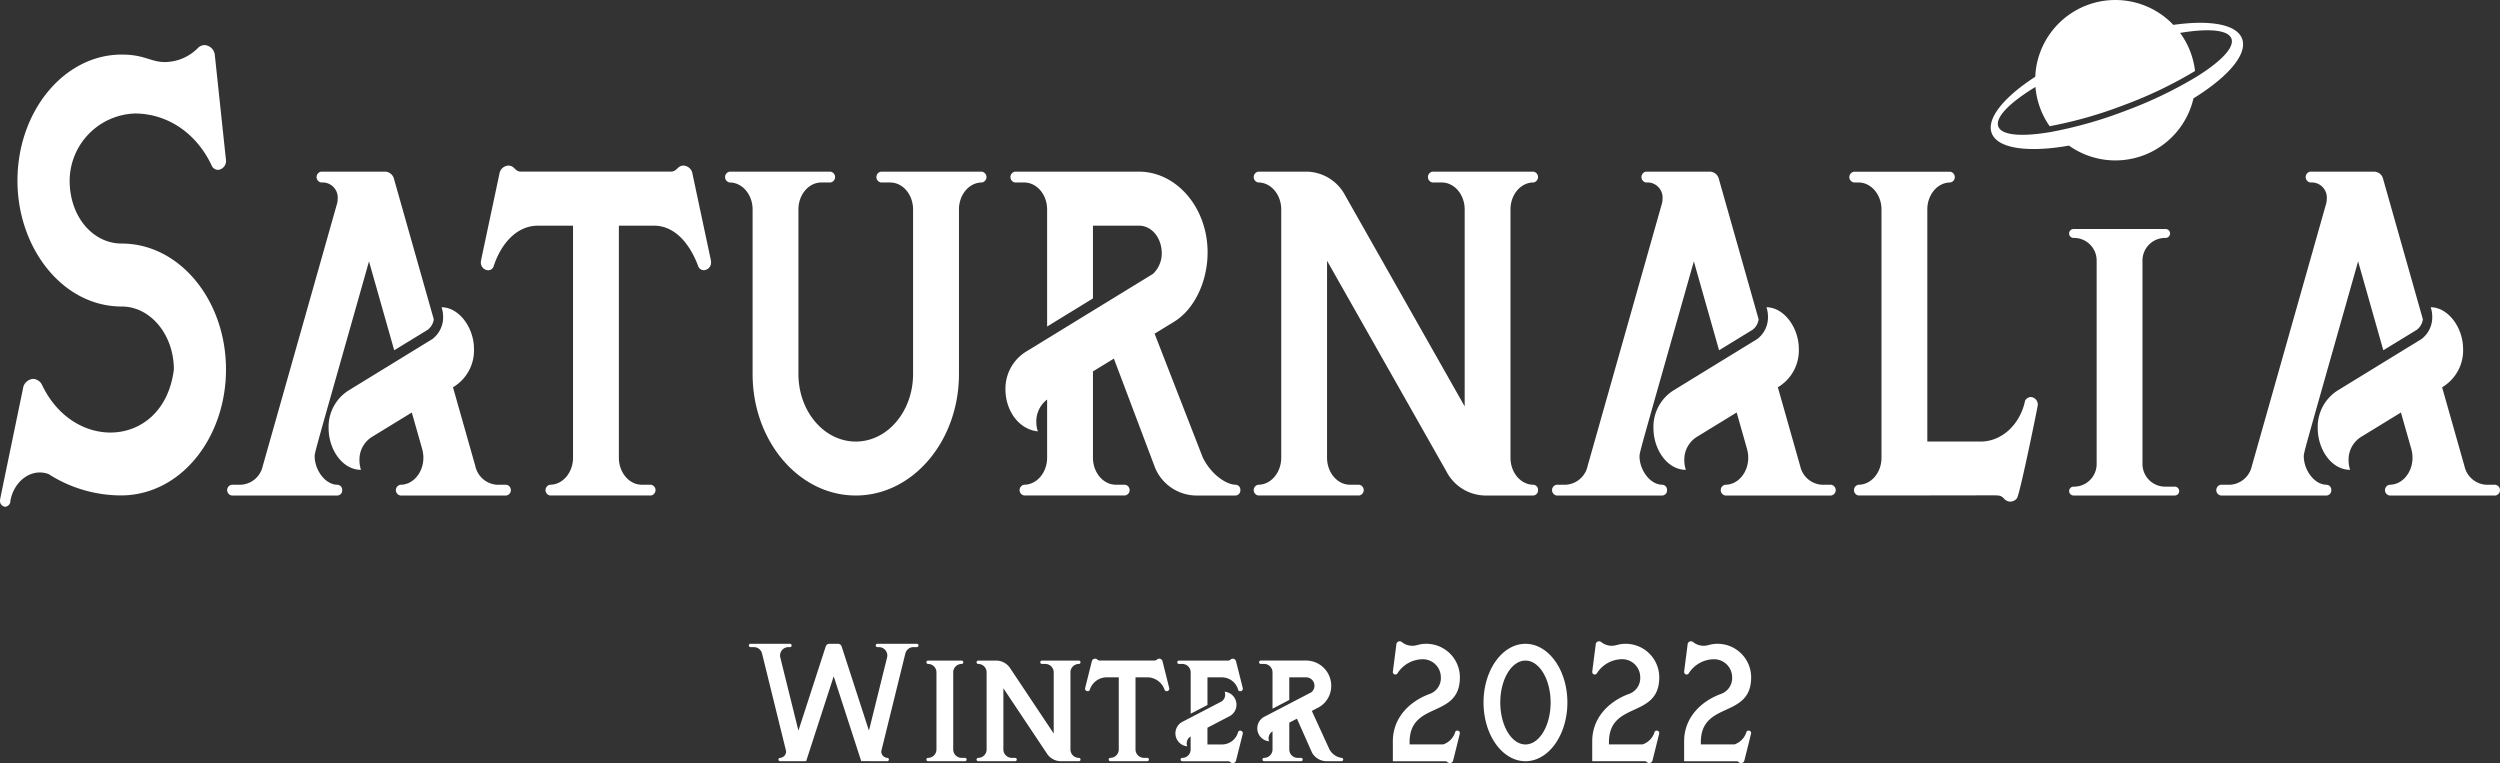 <svg xmlns="http://www.w3.org/2000/svg" xmlns:xlink="http://www.w3.org/1999/xlink" width="533.999" height="163.004" viewBox="0 0 533.999 163.004">
  <rect x="0" y="0" width="533.999" height="163.004" fill="#333333" stroke="none"/>
  <defs>
    <clipPath id="clip-path">
      <rect id="Rectangle_1648" data-name="Rectangle 1648" width="533.999" height="108.245" fill="#fff"/>
    </clipPath>
  </defs>
  <g id="Group_979" data-name="Group 979" transform="translate(-416.001 -257.406)">
    <g id="Group_929" data-name="Group 929" transform="translate(-141.365 227.406)">
      <g id="Group_927" data-name="Group 927" transform="translate(557.366 30)">
        <g id="Group_926" data-name="Group 926" transform="translate(0 0)">
          <g id="Group_925" data-name="Group 925" transform="translate(0)" clip-path="url(#clip-path)">
            <path id="Path_341" data-name="Path 341" d="M1576.608,8.258c-1.17-3.1-6.915-4.042-14.678-2.942-.365-.383-.741-.754-1.139-1.1a17.123,17.123,0,0,0-28.224,10.658c-.065.5-.1,1.006-.127,1.516-6.7,4.351-10.484,8.928-9.3,12.06,1.209,3.2,7.316,4.106,15.489,2.821.33-.052.67-.114,1.007-.173a17.118,17.118,0,0,0,26.6-10.1c.206-.127.419-.254.62-.381,6.98-4.438,10.965-9.151,9.756-12.354m-9.72,8.126a89.578,89.578,0,0,1-15.175,7.271,90.354,90.354,0,0,1-15.873,4.518c-6.2,1.081-10.568.775-11.294-1.147-.735-1.947,2.427-5.12,7.929-8.456a17.038,17.038,0,0,0,3.036,8.381,90.4,90.4,0,0,0,15.874-4.518,89.6,89.6,0,0,0,15.175-7.271,17.024,17.024,0,0,0-3.189-8.136c6.021-1.011,10.245-.685,10.958,1.2s-2.241,4.93-7.44,8.156" transform="translate(-1097.706)" fill="#fff"/>
            <path id="Path_342" data-name="Path 342" d="M25.791,130.673a28.763,28.763,0,0,1-15.422-4.565,5.425,5.425,0,0,0-1.85-.338c-3.047,0-5.659,2.592-6.3,6.03a1.237,1.237,0,0,1-1.1,1.3A1.247,1.247,0,0,1,0,131.744v-.056c0-.15.249-1.3,4.913-23.856a2.356,2.356,0,0,1,2.161-2.047A2.219,2.219,0,0,1,9,107.118c3.249,6.781,9.063,10.124,14.582,10.124,6.42,0,12.437-4.508,13.556-13.468,0-7.42-4.99-13.45-11.131-13.45-12.67,0-22.278-12.529-22.278-26.861,0-14.9,10-26.955,22.262-26.955,4.928,0,6.156,1.6,9.281,1.6A10.027,10.027,0,0,0,42.3,35.08a2.009,2.009,0,0,1,1.4-.6,2.348,2.348,0,0,1,2.176,2.029l2.348,22.128a2.808,2.808,0,0,1,.047.507,1.874,1.874,0,0,1-1.695,1.991,1.506,1.506,0,0,1-1.29-.77c-3.265-7.12-9.592-11.271-16.495-11.271A14.441,14.441,0,0,0,14.878,63.426c0,7.739,4.975,13.45,11.131,13.45,12.3,0,22.262,12.04,22.262,26.9,0,14.5-9.577,26.9-22.48,26.9" transform="translate(0 -24.852)" fill="#fff"/>
            <path id="Path_343" data-name="Path 343" d="M198.349,199.325a1.078,1.078,0,0,1-.984,1.158h-22.6a1.164,1.164,0,0,1,0-2.3h1.955a5.053,5.053,0,0,0,4.648-3.942l15.873-56.063a3.849,3.849,0,0,0,.15-1.094,3.231,3.231,0,0,0-2.94-3.46h-.6a1.177,1.177,0,0,1,0-2.317h13.713a2.016,2.016,0,0,1,1.859,1.577l8.49,29.963a3.378,3.378,0,0,1-1.271,2.221l-7.178,4.393-5.387-18.988c-11.033,39.006-11.607,40.728-11.607,41.613,0,2.881,2.2,6.1,4.895,6.1a1.072,1.072,0,0,1,.984,1.143m35.054-1.143a1.165,1.165,0,0,1,0,2.3H210.8a1.164,1.164,0,0,1,0-2.3c2.775,0,4.894-2.687,4.894-5.761a7.136,7.136,0,0,0-.246-1.834l-2.228-7.837-8.381,5.133a5.706,5.706,0,0,0-2.8,5.085,6.479,6.479,0,0,0,.328,2.028c-3.965,0-6.918-4.329-6.918-8.915a9.18,9.18,0,0,1,4.375-8.11l17.787-10.91a5.815,5.815,0,0,0,2.3-4.763,6.4,6.4,0,0,0-.328-2.027c3.7,0,6.918,4.329,6.918,8.9a9.147,9.147,0,0,1-4.484,8.191l4.785,16.88a5.052,5.052,0,0,0,4.648,3.942Z" transform="translate(-125.259 -94.643)" fill="#fff"/>
            <path id="Path_344" data-name="Path 344" d="M417.023,147.309a1.61,1.61,0,0,1-1.477,1.722,1.269,1.269,0,0,1-1.23-.773c-1.791-4.86-5-8.738-9.5-8.738h-7.478v49.562c0,3.186,2.2,5.777,4.895,5.777H404.2a1.167,1.167,0,0,1,0,2.3h-21.56a1.167,1.167,0,0,1,0-2.3c2.707,0,4.908-2.591,4.908-5.777V139.521h-7.479c-4.5,0-7.9,3.766-9.5,8.738a1.2,1.2,0,0,1-1.176.789,1.632,1.632,0,0,1-1.532-1.754v-.064c0-.209.206-1.062,3.965-18.8a2.035,2.035,0,0,1,1.9-1.738c1.367,0,1.353,1.287,2.721,1.287h31.992c1.367,0,1.354-1.287,2.721-1.287a2.041,2.041,0,0,1,1.9,1.738c3.76,17.717,3.978,18.6,3.978,18.811,0,.032-.014.032-.014.064" transform="translate(-265.148 -91.321)" fill="#fff"/>
            <path id="Path_345" data-name="Path 345" d="M609.542,131.306a1.174,1.174,0,0,1,0,2.317c-2.707,0-4.894,2.575-4.894,5.761v35.16c0,14.322-9.871,25.94-22.039,25.94s-22.039-11.618-22.039-25.94v-35.16c0-3.186-2.2-5.761-4.895-5.761a1.174,1.174,0,0,1,0-2.317h21.547a1.177,1.177,0,0,1,0,2.317h-1.955c-2.707,0-4.908,2.575-4.908,5.761v35.16c0,7.966,5.482,14.418,12.25,14.418s12.236-6.453,12.236-14.418v-35.16c0-3.186-2.187-5.761-4.894-5.761H588a1.174,1.174,0,0,1,0-2.317Z" transform="translate(-399.815 -94.644)" fill="#fff"/>
            <path id="Path_346" data-name="Path 346" d="M819.36,199.325a1.077,1.077,0,0,1-.984,1.158h-8.682a9.656,9.656,0,0,1-8.517-5.841l-8.832-23.4-4.47,2.735v18.425c0,3.186,2.187,5.777,4.894,5.777h1.955a1.164,1.164,0,0,1,0,2.3H773.177a1.167,1.167,0,0,1,0-2.3c2.707,0,4.908-2.591,4.908-5.777V179.983a5.879,5.879,0,0,0-2.311,4.779,6.478,6.478,0,0,0,.328,2.027c-4.252-.467-6.917-4.651-6.917-8.963a9.292,9.292,0,0,1,4.512-8.142l27-16.542a6.01,6.01,0,0,0,1.873-4.457c0-2.961-1.928-5.841-4.908-5.841h-9.789v15.545l-9.789,6V139.384c0-3.186-2.2-5.761-4.908-5.761h-1.955a1.177,1.177,0,0,1,0-2.317h26.441c8.053,0,14.7,7.676,14.7,17.25,0,6.243-2.844,12.165-7.137,14.8l-4.184,2.559,10.281,26.422c1.75,3.6,4.99,5.841,7.055,5.841a1.072,1.072,0,0,1,.984,1.143" transform="translate(-554.42 -94.644)" fill="#fff"/>
            <path id="Path_347" data-name="Path 347" d="M1019.831,199.325a1.077,1.077,0,0,1-.984,1.158h-10.432a9.488,9.488,0,0,1-8.148-5.133l-25.5-45.008v42.063c0,3.186,2.2,5.777,4.908,5.777h1.955a1.167,1.167,0,0,1,0,2.3H960.086a1.164,1.164,0,0,1,0-2.3c2.693,0,4.894-2.591,4.894-5.777V139.384c0-3.186-2.2-5.761-4.894-5.761a1.174,1.174,0,0,1,0-2.317h10.431a9.5,9.5,0,0,1,8.148,5.133l25.5,45.009V139.384c0-3.186-2.2-5.761-4.908-5.761H997.3a1.174,1.174,0,0,1,0-2.317h21.547a1.174,1.174,0,0,1,0,2.317c-2.707,0-4.9,2.575-4.9,5.761v53.022c0,3.186,2.188,5.777,4.9,5.777a1.072,1.072,0,0,1,.984,1.143" transform="translate(-691.309 -94.644)" fill="#fff"/>
            <path id="Path_348" data-name="Path 348" d="M1211.872,199.325a1.077,1.077,0,0,1-.984,1.158h-22.6a1.165,1.165,0,0,1,0-2.3h1.955a5.053,5.053,0,0,0,4.648-3.942l15.873-56.063a3.862,3.862,0,0,0,.15-1.094,3.231,3.231,0,0,0-2.939-3.46h-.6a1.177,1.177,0,0,1,0-2.317h13.713a2.017,2.017,0,0,1,1.859,1.577l8.49,29.963a3.376,3.376,0,0,1-1.272,2.221l-7.177,4.393L1217.6,150.47c-11.033,39.006-11.607,40.728-11.607,41.613,0,2.881,2.2,6.1,4.894,6.1a1.072,1.072,0,0,1,.984,1.143m35.055-1.143a1.165,1.165,0,0,1,0,2.3h-22.6a1.164,1.164,0,0,1,0-2.3c2.775,0,4.894-2.687,4.894-5.761a7.147,7.147,0,0,0-.246-1.834l-2.229-7.837-8.381,5.133a5.706,5.706,0,0,0-2.8,5.085,6.466,6.466,0,0,0,.328,2.028c-3.965,0-6.918-4.329-6.918-8.915a9.181,9.181,0,0,1,4.375-8.11l17.787-10.91a5.815,5.815,0,0,0,2.3-4.763,6.408,6.408,0,0,0-.328-2.027c3.705,0,6.918,4.329,6.918,8.9a9.148,9.148,0,0,1-4.484,8.191l4.786,16.88a5.052,5.052,0,0,0,4.648,3.942Z" transform="translate(-855.795 -94.643)" fill="#fff"/>
            <path id="Path_349" data-name="Path 349" d="M1450.565,201.12a1.818,1.818,0,0,1-1.408.708,1.763,1.763,0,0,1-1.353-.644c-.519-.579-.916-.692-2.05-.692-4.43,0-16.995.032-29.025.032a1.167,1.167,0,0,1,0-2.3c2.706,0,4.908-2.575,4.908-5.761V139.425c0-3.17-2.2-5.761-4.908-5.761h-.971a1.164,1.164,0,0,1,0-2.3h20.562a1.165,1.165,0,0,1,0,2.3c-2.707,0-4.894,2.591-4.894,5.761V189h11.388c4.5,0,8.422-3.6,9.5-8.738a1.44,1.44,0,0,1,1.244-.773,1.61,1.61,0,0,1,1.463,1.722c0,.274-3.842,19.165-4.457,19.906" transform="translate(-1019.752 -94.685)" fill="#fff"/>
            <path id="Path_350" data-name="Path 350" d="M1605.433,230.222a.947.947,0,1,1,0,1.893h-21.547a.947.947,0,1,1,0-1.893,4.834,4.834,0,0,0,4.895-4.754V181.837a4.823,4.823,0,0,0-4.895-4.74.954.954,0,1,1,0-1.907h19.592a.954.954,0,1,1,0,1.907,4.827,4.827,0,0,0-4.908,4.74v43.631a4.838,4.838,0,0,0,4.908,4.754Z" transform="translate(-1140.937 -126.275)" fill="#fff"/>
            <path id="Path_351" data-name="Path 351" d="M1720.029,199.325a1.077,1.077,0,0,1-.984,1.158h-22.6a1.165,1.165,0,0,1,0-2.3h1.955a5.052,5.052,0,0,0,4.648-3.942l15.873-56.063a3.823,3.823,0,0,0,.15-1.094,3.23,3.23,0,0,0-2.939-3.46h-.6a1.177,1.177,0,0,1,0-2.317h13.712a2.017,2.017,0,0,1,1.86,1.577l8.49,29.963a3.38,3.38,0,0,1-1.271,2.221l-7.177,4.393-5.387-18.988c-11.033,39.006-11.607,40.728-11.607,41.613,0,2.881,2.2,6.1,4.895,6.1a1.072,1.072,0,0,1,.984,1.143m35.054-1.143a1.165,1.165,0,0,1,0,2.3h-22.6a1.164,1.164,0,0,1,0-2.3c2.775,0,4.895-2.687,4.895-5.761a7.152,7.152,0,0,0-.246-1.834l-2.229-7.837-8.381,5.133a5.706,5.706,0,0,0-2.8,5.085,6.449,6.449,0,0,0,.329,2.028c-3.966,0-6.919-4.329-6.919-8.915a9.182,9.182,0,0,1,4.375-8.11l17.787-10.91a5.815,5.815,0,0,0,2.3-4.763,6.409,6.409,0,0,0-.328-2.027c3.705,0,6.918,4.329,6.918,8.9a9.148,9.148,0,0,1-4.484,8.191l4.786,16.88a5.052,5.052,0,0,0,4.648,3.942Z" transform="translate(-1222.068 -94.643)" fill="#fff"/>
          </g>
        </g>
      </g>
    </g>
    <path id="Path_367" data-name="Path 367" d="M-70.807-24.725a.357.357,0,0,0-.355-.36h-8.425a.357.357,0,0,0-.355.36.356.356,0,0,0,.355.355h.325a1.8,1.8,0,0,1,1.795,1.79,1.844,1.844,0,0,1-.055.43l-3.87,15.62-5.835-17.985a.829.829,0,0,0-.79-.57h-1.81a.84.84,0,0,0-.795.57L-96.457-6.53l-3.87-15.62a1.833,1.833,0,0,1-.05-.43,1.791,1.791,0,0,1,1.79-1.79h.325a.357.357,0,0,0,.36-.355.359.359,0,0,0-.36-.36h-8.42a.359.359,0,0,0-.36.36.357.357,0,0,0,.36.355h.715a1.792,1.792,0,0,1,1.74,1.36l5.085,20.64a1.278,1.278,0,0,1,.055.355,1.384,1.384,0,0,1-1.275,1.3.357.357,0,0,0-.36.355.359.359,0,0,0,.36.36l5.56-.01,5.88-18.13,5.88,18.13H-81.5l4.015.01a.357.357,0,0,0,.355-.36.356.356,0,0,0-.355-.355A1.375,1.375,0,0,1-78.757-2.01a1.341,1.341,0,0,1,.055-.36l5.085-20.64a1.787,1.787,0,0,1,1.74-1.36h.715A.356.356,0,0,0-70.807-24.725ZM-61.6-.715A1.8,1.8,0,0,1-63.392-2.51V-18.985a1.792,1.792,0,0,1,1.795-1.79.357.357,0,0,0,.355-.36.357.357,0,0,0-.355-.36h-7.165a.358.358,0,0,0-.36.36.358.358,0,0,0,.36.36,1.791,1.791,0,0,1,1.79,1.79V-2.51a1.8,1.8,0,0,1-1.79,1.795.357.357,0,0,0-.36.355.359.359,0,0,0,.36.36h7.88a.357.357,0,0,0,.355-.36.356.356,0,0,0-.355-.355Zm25.04,0a1.792,1.792,0,0,1-1.79-1.795V-18.985a1.788,1.788,0,0,1,1.79-1.79.359.359,0,0,0,.36-.36.359.359,0,0,0-.36-.36h-7.88a.359.359,0,0,0-.36.36.359.359,0,0,0,.36.36h.715a1.792,1.792,0,0,1,1.8,1.79v13.07L-51.252-19.9a3.583,3.583,0,0,0-2.98-1.595h-3.815a.359.359,0,0,0-.36.36.359.359,0,0,0,.36.36,1.791,1.791,0,0,1,1.79,1.79V-2.51a1.8,1.8,0,0,1-1.79,1.795.357.357,0,0,0-.36.355.359.359,0,0,0,.36.36h7.88a.357.357,0,0,0,.355-.36.356.356,0,0,0-.355-.355h-.715A1.8,1.8,0,0,1-52.677-2.51V-15.58L-43.353-1.6A3.576,3.576,0,0,0-40.372,0h3.815a.359.359,0,0,0,.36-.36A.357.357,0,0,0-36.557-.715Zm19.325-14.8c0-.065-.08-.34-1.455-5.845a.715.715,0,0,0-.695-.54c-.5,0-.5.4-1,.4h-11.7c-.5,0-.5-.4-1-.4a.712.712,0,0,0-.695.54c-1.375,5.51-1.45,5.775-1.45,5.84v.02a.543.543,0,0,0,.56.545.445.445,0,0,0,.43-.245,3.816,3.816,0,0,1,3.475-2.715h2.735v15.4a1.8,1.8,0,0,1-1.8,1.795.356.356,0,0,0-.355.355.357.357,0,0,0,.355.36h7.885a.357.357,0,0,0,.355-.36.356.356,0,0,0-.355-.355h-.72a1.8,1.8,0,0,1-1.79-1.795v-15.4H-21.7a3.938,3.938,0,0,1,3.475,2.715.477.477,0,0,0,.45.24.537.537,0,0,0,.54-.535C-17.238-15.5-17.233-15.5-17.233-15.51Zm15.16,8.98a.536.536,0,0,0-.45.24A3.579,3.579,0,0,1-6-3.575h-3.09v-3.58l4.565-2.38a2.78,2.78,0,0,0,1.64-2.535,2.794,2.794,0,0,0-2.535-2.775,1.639,1.639,0,0,1,.12.63,1.75,1.75,0,0,1-.41,1.125,1.893,1.893,0,0,1-.4.345l-8.22,4.275a2.785,2.785,0,0,0-1.6,2.52,2.782,2.782,0,0,0,2.53,2.77,1.739,1.739,0,0,1-.12-.63,1.725,1.725,0,0,1,.84-1.48V-2.5a1.788,1.788,0,0,1-1.79,1.79.359.359,0,0,0-.36.36.357.357,0,0,0,.36.355h9.79a.7.7,0,0,1,.495.2.716.716,0,0,0,.5.2A.72.72,0,0,0-3.162.19a.683.683,0,0,0,.18-.32l1.435-5.735a.576.576,0,0,0,.015-.13A.537.537,0,0,0-2.072-6.53Zm-.91-14.815a.72.72,0,0,0-.695-.545.739.739,0,0,0-.175.025.7.7,0,0,0-.325.18.7.7,0,0,1-.495.2h-10.5a.357.357,0,0,0-.36.355.359.359,0,0,0,.36.36h.715a1.791,1.791,0,0,1,1.79,1.79v8.84l3.585-1.865v-5.9H-6A3.579,3.579,0,0,1-2.522-15.19a.535.535,0,0,0,.45.245.562.562,0,0,0,.3-.085.55.55,0,0,0,.245-.455.611.611,0,0,0-.015-.13ZM19.548-.715a3.509,3.509,0,0,1-2.58-1.815l-3.76-8.21,1.53-.8a5.217,5.217,0,0,0,2.61-4.6,5.373,5.373,0,0,0-5.375-5.36H2.3a.345.345,0,0,0-.355.36.345.345,0,0,0,.355.36h.715a1.792,1.792,0,0,1,1.795,1.79v7.77l3.58-1.865v-4.83h3.58a1.793,1.793,0,0,1,1.8,1.815,1.741,1.741,0,0,1-.685,1.385L3.208-9.57a2.814,2.814,0,0,0-1.65,2.53,2.779,2.779,0,0,0,2.53,2.785,1.739,1.739,0,0,1-.12-.63A1.744,1.744,0,0,1,4.813-6.37v3.86A1.8,1.8,0,0,1,3.018-.715a.356.356,0,0,0-.355.355A.357.357,0,0,0,3.018,0H10.9a.359.359,0,0,0,.36-.36.357.357,0,0,0-.36-.355h-.715A1.792,1.792,0,0,1,8.393-2.51V-8.235l1.635-.85,3.23,7.27A3.582,3.582,0,0,0,16.373,0h3.175a.359.359,0,0,0,.36-.36A.357.357,0,0,0,19.548-.715Zm25.285-5.29A.536.536,0,0,0,44.3-6.54a.53.53,0,0,0-.45.24,4,4,0,0,1-2.595,2.715H34.088v-.46c0-8.915,10.745-4.96,10.745-13.865a7.171,7.171,0,0,0-7.16-7.17c-1.58,0-1.985.425-2.985.425a3.581,3.581,0,0,1-2.26-.8.742.742,0,0,0-.455-.16.719.719,0,0,0-.695.54c-.2,1.62-.1.79-.755,5.89a.7.7,0,0,0-.005.1.527.527,0,0,0,.53.565.535.535,0,0,0,.42-.2,6.449,6.449,0,0,1,5.445-3.06,3.86,3.86,0,0,1,3.855,3.855,3.592,3.592,0,0,1-2.2,3.485c-4.62,1.635-8.055,5.275-8.055,10.175v4.27H41.693c.5,0,.5.4,1,.4a.712.712,0,0,0,.695-.54S44.833-5.9,44.833-6.005Zm14.005-19.07c-4.945,0-8.955,5.615-8.955,12.535S53.893,0,58.838,0s8.955-5.615,8.955-12.54S63.783-25.075,58.838-25.075Zm0,21.495c-2.965,0-5.375-4.01-5.375-8.96s2.41-8.955,5.375-8.955,5.375,4.01,5.375,8.955S61.808-3.58,58.838-3.58Zm28.58-2.425a.536.536,0,0,0-.535-.535.53.53,0,0,0-.45.24,4,4,0,0,1-2.6,2.715H76.673v-.46c0-8.915,10.745-4.96,10.745-13.865a7.171,7.171,0,0,0-7.16-7.17c-1.58,0-1.985.425-2.985.425a3.581,3.581,0,0,1-2.26-.8.742.742,0,0,0-.455-.16.719.719,0,0,0-.695.54c-.2,1.62-.1.79-.755,5.89a.7.7,0,0,0,0,.1.527.527,0,0,0,.53.565.535.535,0,0,0,.42-.2A6.449,6.449,0,0,1,79.5-21.79a3.86,3.86,0,0,1,3.855,3.855,3.592,3.592,0,0,1-2.2,3.485c-4.62,1.635-8.055,5.275-8.055,10.175v4.27H84.277c.5,0,.5.4,1,.4a.712.712,0,0,0,.695-.54S87.417-5.9,87.417-6.005Zm19.625,0a.536.536,0,0,0-.535-.535.53.53,0,0,0-.45.24,4,4,0,0,1-2.6,2.715H96.3v-.46c0-8.915,10.745-4.96,10.745-13.865a7.171,7.171,0,0,0-7.16-7.17c-1.58,0-1.985.425-2.985.425a3.581,3.581,0,0,1-2.26-.8.742.742,0,0,0-.455-.16.719.719,0,0,0-.695.54c-.2,1.62-.1.79-.755,5.89a.7.7,0,0,0,0,.1.527.527,0,0,0,.53.565.535.535,0,0,0,.42-.2,6.449,6.449,0,0,1,5.445-3.06,3.86,3.86,0,0,1,3.855,3.855,3.592,3.592,0,0,1-2.2,3.485c-4.62,1.635-8.055,5.275-8.055,10.175v4.27H103.9c.5,0,.5.4,1,.4a.712.712,0,0,0,.695-.54S107.042-5.9,107.042-6.005Z" transform="translate(683 420)" fill="#fff"/>
  </g>
</svg>
